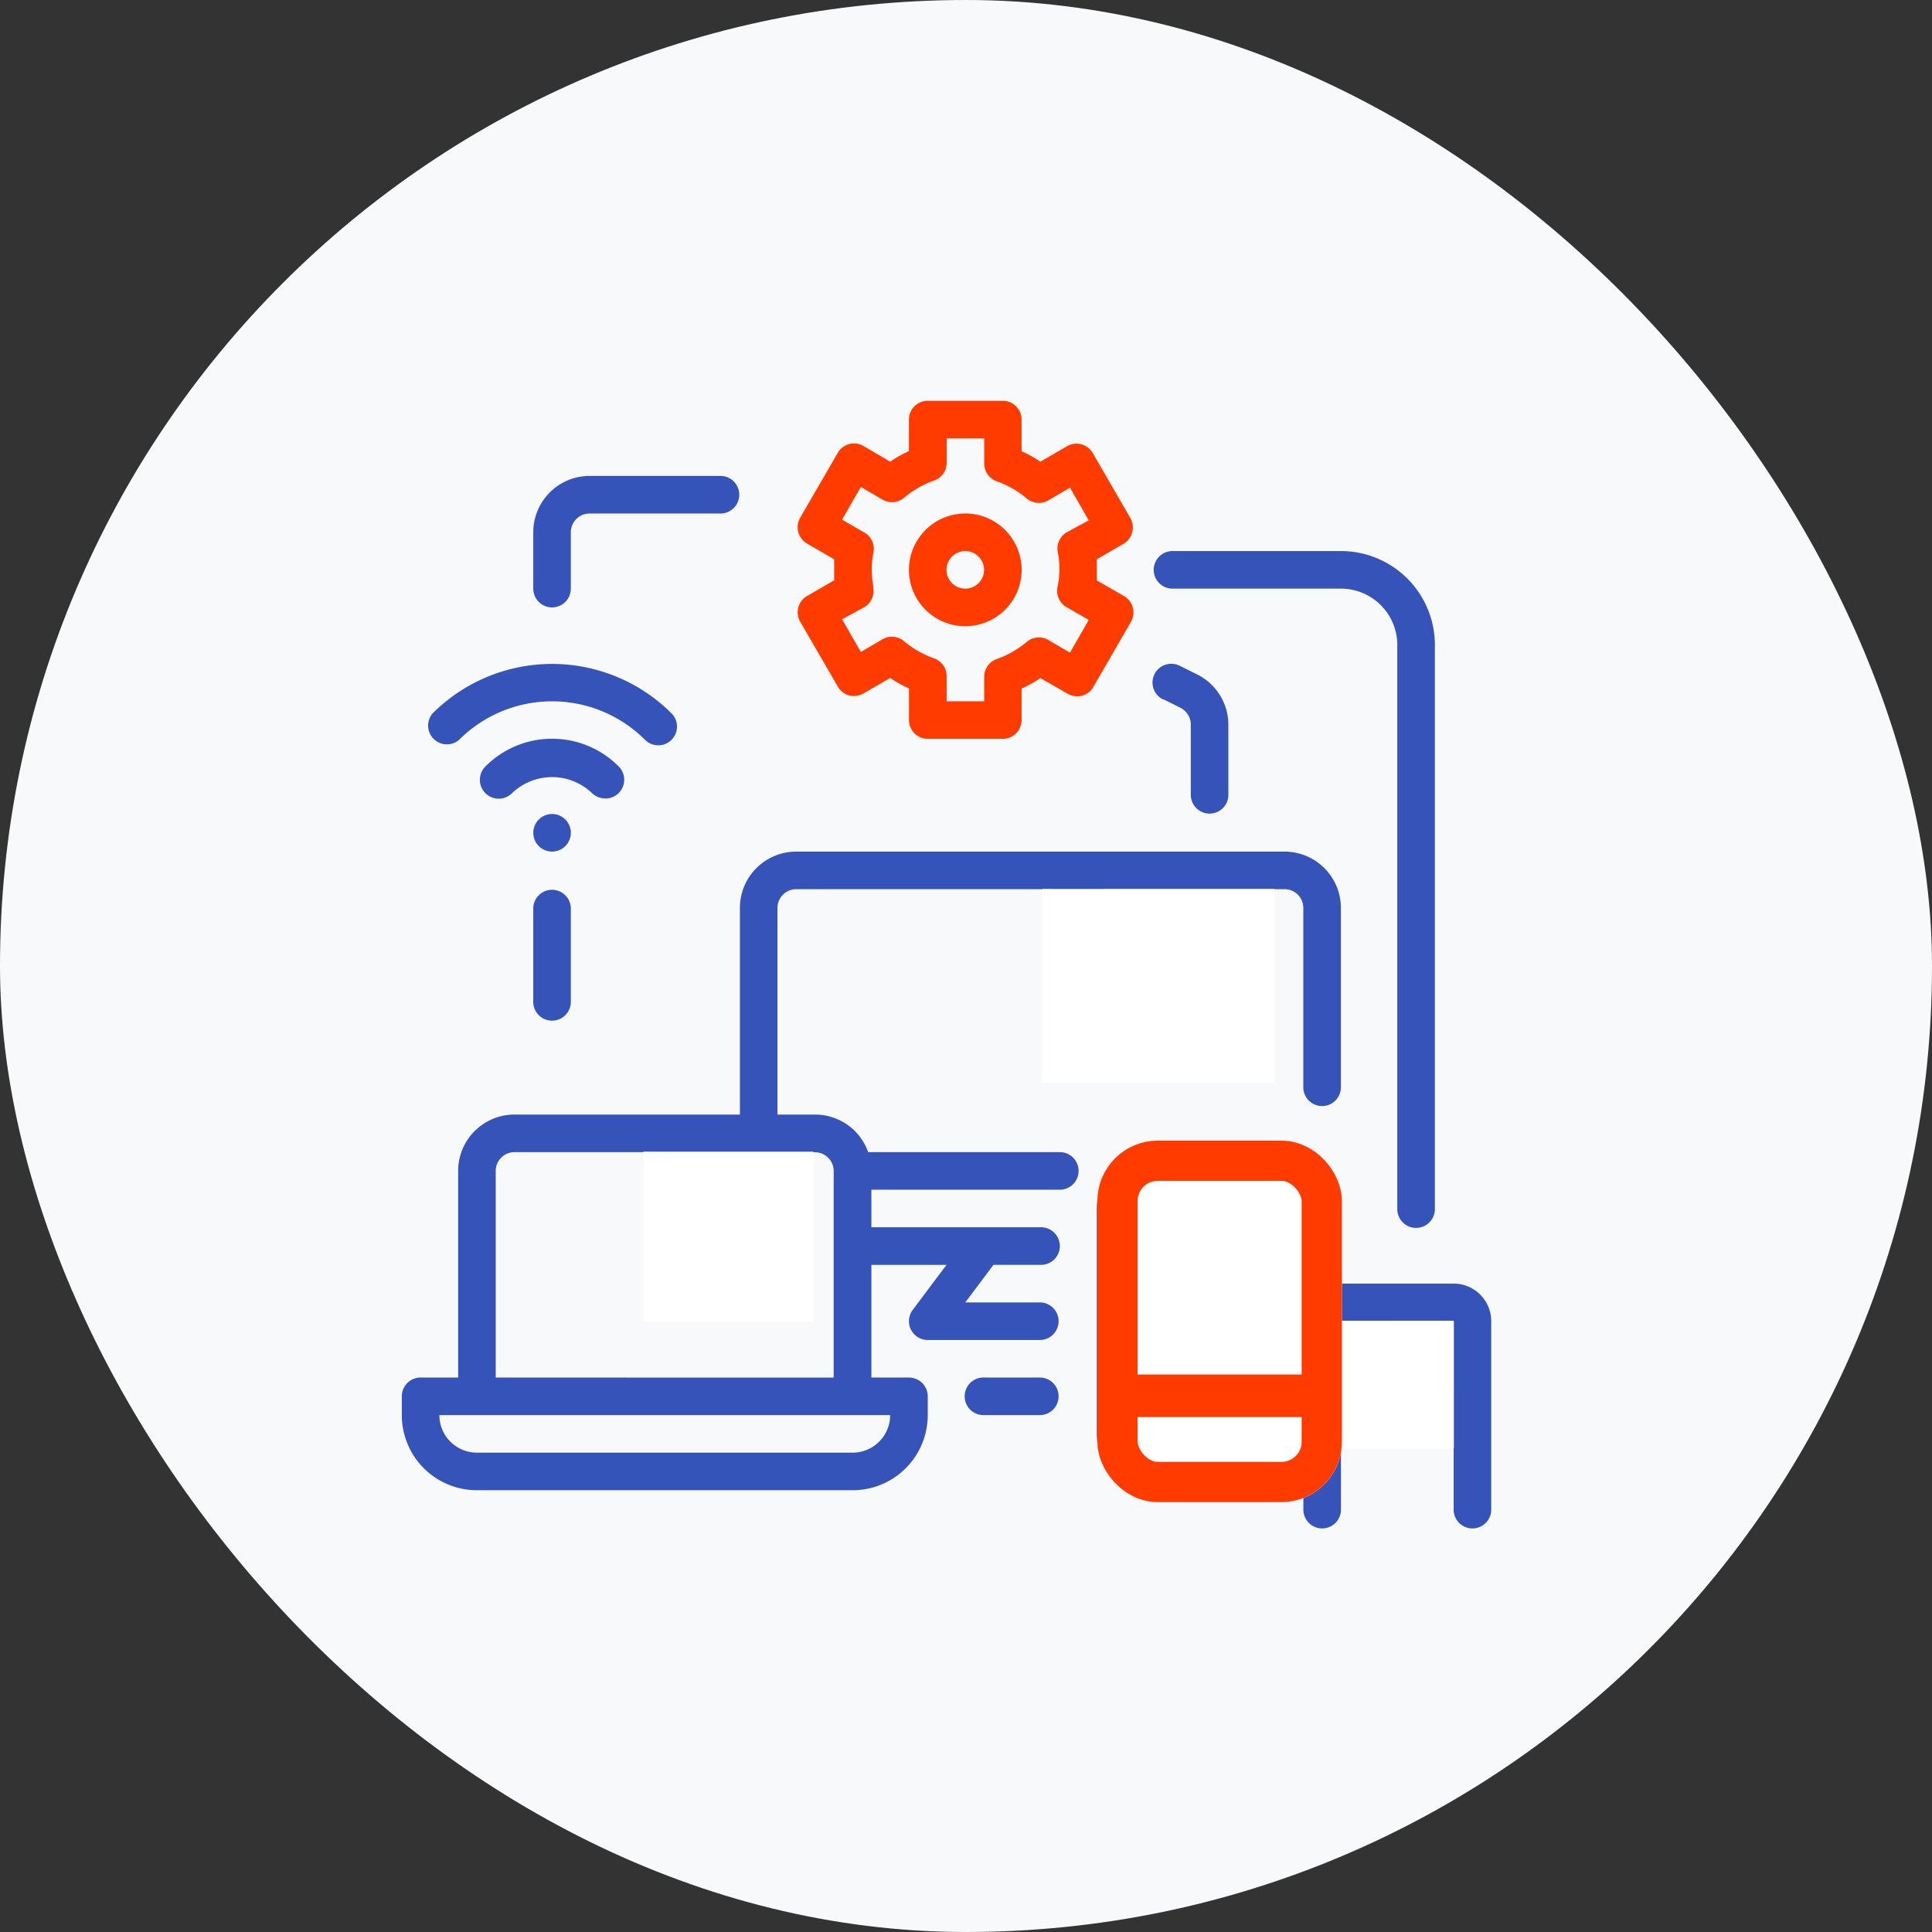 <svg xmlns="http://www.w3.org/2000/svg" width="96" height="96" viewBox="0 0 96 96">
  <rect x="0" y="0" width="96" height="96" fill="#333333" stroke="none"/>
  <g id="platform" transform="translate(-4572 -2218)">
    <rect id="Rectangle_31996" data-name="Rectangle 31996" width="96" height="96" rx="48" transform="translate(4572 2218)" fill="#f8f9fa"/>
    <g id="icon_Legacy_platform_redesign" transform="translate(4591.966 2237.916)">
      <path id="Path_3329" data-name="Path 3329" d="M32.666,206.933H23.174a2.8,2.8,0,0,0-2.642-1.867H18.666V194.8a.933.933,0,0,1,.933-.933h12.68l8.885,8.885a.933.933,0,0,0,1.317-1.317l-7.569-7.569h8.951a.933.933,0,0,1,.933.933v8.941a.934.934,0,0,0,1.867,0V194.8a2.8,2.8,0,0,0-2.8-2.8H19.6a2.8,2.8,0,0,0-2.8,2.8v10.266H5.6a2.8,2.8,0,0,0-2.8,2.8v10.266H.934a.933.933,0,0,0-.933.933V220a3.733,3.733,0,0,0,3.733,3.733H22.4A3.733,3.733,0,0,0,26.134,220v-.933a.933.933,0,0,0-.933-.933H23.334v-5.6h3.733l-1.68,2.24a.933.933,0,0,0,.746,1.493h5.6a.934.934,0,0,0,0-1.867H28l1.4-1.867h2.333a.934.934,0,1,0,0-1.867h-8.4V208.8h9.333a.934.934,0,1,0,0-1.867ZM22.4,221.866H3.734A1.867,1.867,0,0,1,1.867,220h22.4a1.867,1.867,0,0,1-1.867,1.866ZM4.667,218.133V207.866a.933.933,0,0,1,.933-.933h7.08l5.32,5.33a.937.937,0,1,0,1.325-1.325l-4.015-4h5.217a.933.933,0,0,1,.933.933v10.266Zm0,0" transform="translate(-0.001 -169.6)" fill="#3553b8"/>
      <path id="Path_3330" data-name="Path 3330" d="M243.733,416h-2.8a.934.934,0,1,0,0,1.867h2.8a.934.934,0,0,0,0-1.867Zm0,0" transform="translate(-212.001 -367.468)" fill="#3553b8"/>
      <path id="Path_3331" data-name="Path 3331" d="M313.732,326.533h-5.6V322.8a2.8,2.8,0,0,0-2.8-2.8H298.8a2.8,2.8,0,0,0-2.8,2.8V334a2.8,2.8,0,0,0,2.8,2.8h6.533a2.808,2.808,0,0,0,.933-.158v1.091a.934.934,0,1,0,1.867,0v-8.951l5.6,5.6v3.351a.934.934,0,1,0,1.867,0V328.4a1.867,1.867,0,0,0-1.868-1.867Zm-7.466-3.733v8.4h-8.4v-8.4a.875.875,0,0,1,.112-.438L302.8,327.2a.937.937,0,1,0,1.325-1.325l-4.015-4h5.217a.933.933,0,0,1,.936.932Zm-.933,12.133H298.8a.933.933,0,0,1-.933-.933v-.933h8.4V334a.933.933,0,0,1-.934.933Zm5.05-6.533h3.351v3.351Zm0,0" transform="translate(-261.468 -282.667)" fill="#3553b8"/>
      <path id="Path_3332" data-name="Path 3332" d="M168.638,10.266a.934.934,0,0,0,.093.709L170.6,14.2a.934.934,0,0,0,.56.439.98.98,0,0,0,.709-.093l1.335-.775a6.143,6.143,0,0,0,.933.523v1.568a.933.933,0,0,0,.933.933H178.8a.933.933,0,0,0,.933-.933V14.3a6.138,6.138,0,0,0,.933-.523l1.363.784a.982.982,0,0,0,.71.093.932.932,0,0,0,.56-.439l1.867-3.229a.943.943,0,0,0-.336-1.279l-1.363-.784V7.877l1.354-.784a.951.951,0,0,0,.317-1.268L183.271,2.6A.933.933,0,0,0,182,2.251l-1.335.775a6.141,6.141,0,0,0-.933-.523V.933A.933.933,0,0,0,178.8,0h-3.733a.933.933,0,0,0-.933.933V2.5a6.143,6.143,0,0,0-.933.523l-1.335-.784a.933.933,0,0,0-1.268.346l-1.869,3.226a.943.943,0,0,0,.336,1.279l1.354.784V8.919l-1.354.784a.935.935,0,0,0-.427.563Zm3.733-1.027a4.348,4.348,0,0,1,0-1.7.934.934,0,0,0-.475-1.008l-1.083-.626.933-1.624,1.083.634a.933.933,0,0,0,1.074-.106,4.755,4.755,0,0,1,1.479-.845.934.934,0,0,0,.626-.84V1.867h1.867v1.26A.933.933,0,0,0,178.5,4a4.749,4.749,0,0,1,1.479.845.934.934,0,0,0,1.074.106l1.083-.634.933,1.624-1.083.587a.933.933,0,0,0-.458.979,4.351,4.351,0,0,1,0,1.7.933.933,0,0,0,.458,1.057l1.083.626-.933,1.624-1.083-.634a.933.933,0,0,0-1.074.106,4.754,4.754,0,0,1-1.479.845.933.933,0,0,0-.626.877v1.223h-1.867V13.673a.933.933,0,0,0-.626-.877,4.755,4.755,0,0,1-1.479-.845.934.934,0,0,0-1.074-.106l-1.083.634-.933-1.624,1.083-.587a.933.933,0,0,0,.458-1.018Zm0,0" transform="translate(-148.936)" fill="#ff3b00"/>
      <path id="Path_3333" data-name="Path 3333" d="M218.8,53.6a2.8,2.8,0,1,0-2.8-2.8A2.8,2.8,0,0,0,218.8,53.6Zm0-3.733a.933.933,0,1,1-.933.933.933.933,0,0,1,.933-.933Zm0,0" transform="translate(-190.801 -42.4)" fill="#ff3b00"/>
      <path id="Path_3334" data-name="Path 3334" d="M39.546,146.9a.933.933,0,0,0,.663-1.6,4.667,4.667,0,0,0-6.608,0,.937.937,0,1,0,1.325,1.325,2.875,2.875,0,0,1,3.957,0,.931.931,0,0,0,.663.27Zm0,0" transform="translate(-29.439 -127.138)" fill="#3553b8"/>
      <path id="Path_3335" data-name="Path 3335" d="M12.737,115.834a6.534,6.534,0,0,1,9.24,0,.93.93,0,1,0,1.316-1.315,8.4,8.4,0,0,0-11.871,0,.933.933,0,0,0,1.316,1.315Zm0,0" transform="translate(-9.891 -98.988)" fill="#3553b8"/>
      <path id="Path_3336" data-name="Path 3336" d="M57.867,176.933a.933.933,0,1,1-.933-.933A.933.933,0,0,1,57.867,176.933Zm0,0" transform="translate(-49.468 -155.468)" fill="#3553b8"/>
      <path id="Path_3337" data-name="Path 3337" d="M56.933,214.533a.933.933,0,0,0,.933-.933v-4.666a.934.934,0,0,0-1.867,0V213.6a.933.933,0,0,0,.934.933Zm0,0" transform="translate(-49.468 -183.733)" fill="#3553b8"/>
      <path id="Path_3338" data-name="Path 3338" d="M320.933,65.867h8.4a2.8,2.8,0,0,1,2.8,2.8v28a.934.934,0,1,0,1.867,0v-28A4.667,4.667,0,0,0,329.333,64h-8.4a.934.934,0,0,0,0,1.867Zm0,0" transform="translate(-282.668 -56.534)" fill="#3553b8"/>
      <path id="Path_3339" data-name="Path 3339" d="M320.047,113.528l.845.423a.934.934,0,0,1,.514.845v3.509a.934.934,0,0,0,1.867,0v-3.5a2.8,2.8,0,0,0-1.549-2.511l-.831-.411a.933.933,0,1,0-.845,1.662Zm0,0" transform="translate(-282.202 -98.697)" fill="#3553b8"/>
      <path id="Path_3340" data-name="Path 3340" d="M56.933,38.533a.933.933,0,0,0,.933-.933V34.8a.933.933,0,0,1,.933-.933h6.533a.934.934,0,0,0,0-1.867H58.8A2.8,2.8,0,0,0,56,34.8v2.8a.933.933,0,0,0,.933.933Zm0,0" transform="translate(-49.468 -28.267)" fill="#3553b8"/>
      <g id="Group_1248" data-name="Group 1248" transform="translate(12 24.257)">
        <path id="Path_3341" data-name="Path 3341" d="M-.352-.481H8.1V7.972H-.352Z" transform="translate(0.352 13.534)" fill="#fff"/>
        <path id="Path_3342" data-name="Path 3342" d="M.416-.834H11.955V8.8H.416Z" transform="translate(19.415 0.834)" fill="#fff"/>
        <path id="Path_3343" data-name="Path 3343" d="M.823.3H5.69A1.057,1.057,0,0,1,6.746,1.357V7.7A1.057,1.057,0,0,1,5.69,8.753H.823A1.057,1.057,0,0,1-.234,7.7V1.357A.951.951,0,0,1,.823.3Z" transform="translate(24.661 14.634)" fill="#fff"/>
        <path id="Path_3344" data-name="Path 3344" d="M-.55-.53H5.065V5.81H-.55Z" transform="translate(35.21 21.984)" fill="#fff"/>
      </g>
      <g id="Rectangle_31970" data-name="Rectangle 31970" transform="translate(34.561 36.761)" fill="#fff" stroke="#ff3b00" stroke-width="2">
        <rect width="12.151" height="17.963" rx="3" stroke="none"/>
        <rect x="1" y="1" width="10.151" height="15.963" rx="2" fill="none"/>
      </g>
      <rect id="Rectangle_31971" data-name="Rectangle 31971" width="11.623" height="2.113" transform="translate(34.561 48.384)" fill="#ff3b00"/>
    </g>
  </g>
</svg>
